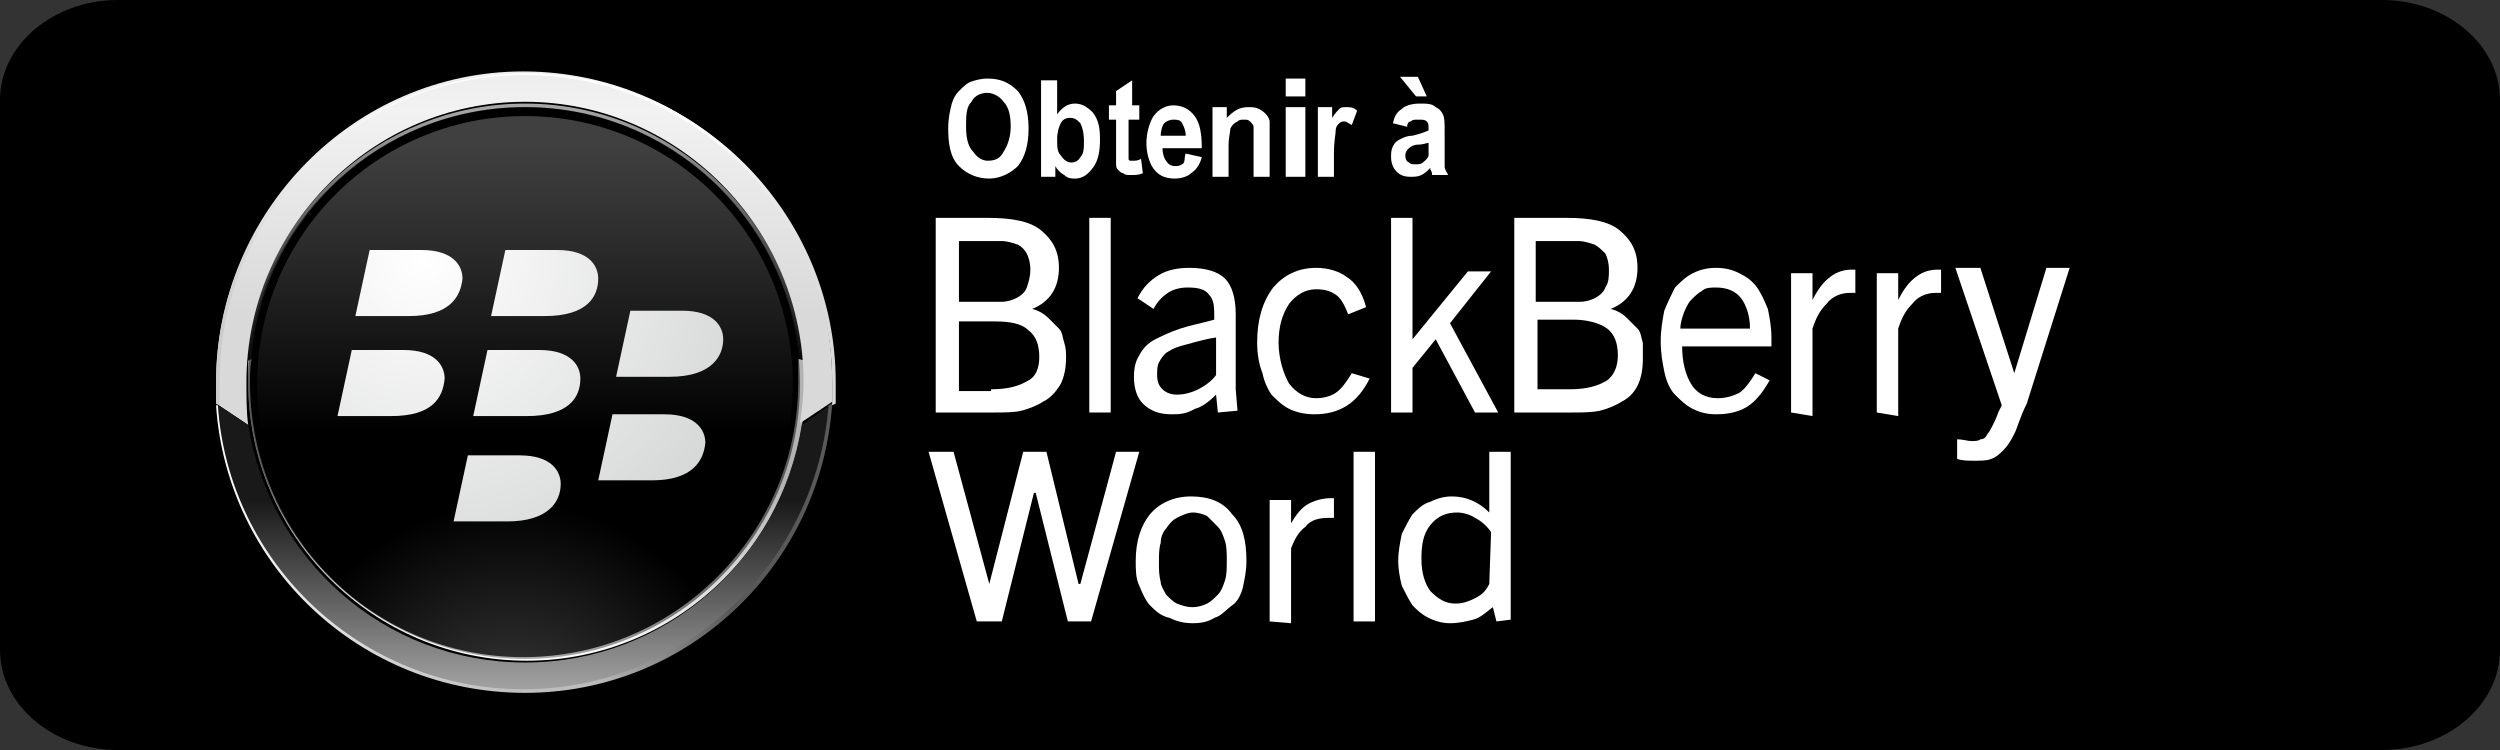 <?xml version="1.0" encoding="utf-8"?>
<!-- Generator: Adobe Illustrator 25.4.1, SVG Export Plug-In . SVG Version: 6.00 Build 0)  -->
<svg version="1.1" id="Layer_1" xmlns="http://www.w3.org/2000/svg" xmlns:xlink="http://www.w3.org/1999/xlink" x="0px" y="0px"
	 viewBox="0 0 140 42" style="enable-background:new 0 0 140 42;" xml:space="preserve">
<rect x="0" y="0" width="140" height="42" fill="#333333" stroke="none"/>
<style type="text/css">
	.st0{fill-rule:evenodd;clip-rule:evenodd;fill:url(#Path_00000039841996358760919490000010147753816845702063_);}
	.st1{fill:url(#Path_00000104696691045804545540000008891093738947812515_);}
	.st2{fill:url(#Path_00000052782272373769313910000014566742469680845979_);}
	.st3{fill:url(#Path_00000094593413459381449770000015965269787937114753_);}
	.st4{fill:url(#Path_00000084507538048166070340000001597143906676303029_);}
	.st5{fill:url(#Path_00000044150599186805355770000015259711710680704698_);}
	.st6{fill:url(#Path_00000130619432166189188430000007210677061652772785_);}
	
		.st7{opacity:0.5;fill-rule:evenodd;clip-rule:evenodd;fill:url(#Path_00000075127132237008560200000013062307426248058514_);enable-background:new    ;}
	.st8{fill-rule:evenodd;clip-rule:evenodd;fill:url(#Shape_00000136396835454933260530000010577904858274693805_);}
	.st9{fill:#FFFFFF;}
</style>
<desc>Created with Sketch.</desc>
<g id="Logos_x2F__x2F_partner-logos_x2F_blackberry-badge-160x74-fr">
	<g id="bbworld_badge_fr" transform="translate(10, 16)">
		<path id="Path" d="M130,20.4c0,3.1-3,5.6-6.6,5.6H-3.4C-7,26-10,23.5-10,20.4v-30.8c0-3.1,3-5.6,6.6-5.6h126.8
			c3.6,0,6.6,2.5,6.6,5.6L130,20.4L130,20.4z"/>
		<g id="Group" transform="translate(12, 4)">
			<path id="Path_00000005953745458817277360000009411361865654654878_" d="M24.1,1.4c0,9.3-7.6,16.9-16.9,16.9
				C-2,18.2-9.6,10.7-9.6,1.4S-2-15.5,7.3-15.5S24.1-7.9,24.1,1.4z"/>
			
				<linearGradient id="Path_00000181798736447690091260000012347011713171625866_" gradientUnits="userSpaceOnUse" x1="-249.21" y1="386.327" x2="-249.21" y2="385.298" gradientTransform="matrix(30.864 0 0 -30.864 7698.903 11911.716)">
				<stop  offset="0" style="stop-color:#808080"/>
				<stop  offset="0.145" style="stop-color:#5F5F5F"/>
				<stop  offset="0.463" style="stop-color:#0D0D0D"/>
				<stop  offset="0.51" style="stop-color:#000000"/>
			</linearGradient>
			
				<path id="Path_00000102541516230901588500000012382009249734976439_" style="fill-rule:evenodd;clip-rule:evenodd;fill:url(#Path_00000181798736447690091260000012347011713171625866_);" d="
				M7.4-14c8.5,0,15.4,6.9,15.4,15.4S15.9,16.9,7.4,16.9S-8.1,9.9-8.1,1.4S-1.1-14,7.4-14z"/>
			<path id="Shape" d="M7.4-14C-1.1-14-8-7.1-8,1.4s6.9,15.4,15.4,15.4c8.5,0,15.4-6.9,15.4-15.4C22.8-7.1,15.9-14,7.4-14z
				 M7.4,16.5c-8.3,0-15-6.7-15-15s6.7-15,15-15s15,6.7,15,15S15.7,16.5,7.4,16.5z"/>
			
				<linearGradient id="Path_00000126309131769411071810000000107134837868579457_" gradientUnits="userSpaceOnUse" x1="-249.284" y1="373.273" x2="-249.284" y2="372.228" gradientTransform="matrix(31.182 0 0 -14.477 7780.518 5389.745)">
				<stop  offset="0" style="stop-color:#A6A6A6"/>
				<stop  offset="1" style="stop-color:#000000"/>
			</linearGradient>
			
				<path id="Path_00000140705293213263188600000008978396704631095203_" style="fill:url(#Path_00000126309131769411071810000000107134837868579457_);" d="
				M7.4-14c8.1,0,14.7,6.2,15.4,14.2L23,0.3c-0.6-8.1-7.4-14.5-15.6-14.5S-7.6-7.8-8.2,0.2L-8,0.1C-7.3-7.8-0.7-14,7.4-14z"/>
			
				<linearGradient id="Path_00000170236475703178996720000001341889734466546877_" gradientUnits="userSpaceOnUse" x1="-249.303" y1="375.895" x2="-249.303" y2="376.515" gradientTransform="matrix(31.261 0 0 -16.983 7800.96 6401.284)">
				<stop  offset="0" style="stop-color:#FFFFFF"/>
				<stop  offset="1" style="stop-color:#B2B2B2"/>
			</linearGradient>
			
				<path id="Path_00000023975719760853609250000013459885321718607491_" style="fill:url(#Path_00000170236475703178996720000001341889734466546877_);" d="
				M22.7,0.1c0,0.4,0,0.8,0,1.3c0,8.5-6.9,15.4-15.4,15.4S-8,9.9-8,1.4C-8,1-8,0.5-7.9,0.1l-0.2,0.1c0,0.4,0,0.8,0,1.2
				c0,8.6,7,15.6,15.6,15.6s15.6-7,15.6-15.6c0-0.4,0-0.8,0-1.2L22.7,0.1z"/>
			
				<linearGradient id="Path_00000070096126229644467220000012297790402186031275_" gradientUnits="userSpaceOnUse" x1="-249.998" y1="379.179" x2="-249.998" y2="380.325" gradientTransform="matrix(34.602 0 0 -19.727 8657.864 7477.574)">
				<stop  offset="0" style="stop-color:#D9D9D9"/>
				<stop  offset="0.5" style="stop-color:#F2F2F2"/>
				<stop  offset="1" style="stop-color:#D9D9D9"/>
			</linearGradient>
			
				<path id="Path_00000142134563687879817050000012917932426221436811_" style="fill:url(#Path_00000070096126229644467220000012297790402186031275_);" d="
				M-8.2,1.4c0-8.6,7-15.7,15.6-15.7S23-7.2,23,1.4c0,0.8-0.1,1.6-0.2,2.3l1.8-1.2c0-0.4,0-0.8,0-1.2c0-9.6-7.8-17.3-17.3-17.3
				S-9.9-8.1-9.9,1.4c0,0.4,0,0.8,0,1.2l1.8,1.2C-8.2,3.1-8.2,2.3-8.2,1.4z"/>
			
				<linearGradient id="Path_00000023270443006714354330000017368910224823473830_" gradientUnits="userSpaceOnUse" x1="-249.983" y1="374.763" x2="-249.983" y2="375.437" gradientTransform="matrix(34.523 0 0 -16.108 8637.459 6055.58)">
				<stop  offset="0" style="stop-color:#A6A6A6"/>
				<stop  offset="1" style="stop-color:#191919"/>
			</linearGradient>
			
				<path id="Path_00000123414143841676605580000009171300118224390810_" style="fill:url(#Path_00000023270443006714354330000017368910224823473830_);" d="
				M22.9,3.8c-1.2,7.5-7.6,13.3-15.5,13.3S-6.9,11.3-8.1,3.8l-1.8-1.2c0.6,9,8.1,16.1,17.3,16.1S24,11.6,24.6,2.6L22.9,3.8z"/>
			
				<linearGradient id="Path_00000155849069254352844320000000325603868695062698_" gradientUnits="userSpaceOnUse" x1="-250.483" y1="375.33" x2="-249.483" y2="375.33" gradientTransform="matrix(34.523 0 0 -16.148 8637.459 6071.409)">
				<stop  offset="0" style="stop-color:#FFFFFF"/>
				<stop  offset="0.151" style="stop-color:#E4E5E6"/>
				<stop  offset="0.323" style="stop-color:#CCCECF"/>
				<stop  offset="0.483" style="stop-color:#BEC0C2"/>
				<stop  offset="0.618" style="stop-color:#B9BBBD"/>
				<stop  offset="0.838" style="stop-color:#58595B"/>
				<stop  offset="1" style="stop-color:#58595B"/>
			</linearGradient>
			
				<path id="Path_00000074432423729221359150000011694326442270381956_" style="fill:url(#Path_00000155849069254352844320000000325603868695062698_);" d="
				M-9.9,2.7c0.6,9,8.1,16.1,17.3,16.1S24,11.6,24.6,2.6l-0.2,0.1c-0.7,8.9-8.1,15.9-17.1,15.9s-16.5-7-17.1-15.9L-9.9,2.7z"/>
			
				<linearGradient id="Path_00000040567303662301652500000018038962518996713345_" gradientUnits="userSpaceOnUse" x1="-250.499" y1="378.267" x2="-249.499" y2="378.267" gradientTransform="matrix(34.602 0 0 -18.614 8657.903 7034.347)">
				<stop  offset="0" style="stop-color:#C8CACB"/>
				<stop  offset="5.823814e-02" style="stop-color:#DADBDC"/>
				<stop  offset="0.139" style="stop-color:#EBEBEC"/>
				<stop  offset="0.239" style="stop-color:#F6F7F7"/>
				<stop  offset="0.38" style="stop-color:#FDFDFD"/>
				<stop  offset="0.772" style="stop-color:#FFFFFF"/>
				<stop  offset="1" style="stop-color:#D9D9D9"/>
			</linearGradient>
			
				<path id="Path_00000003788635292078175080000005900291535943291816_" style="fill:url(#Path_00000040567303662301652500000018038962518996713345_);" d="
				M-9.7,2.7c0-0.4,0-0.9,0-1.3c0-9.5,7.7-17.2,17.1-17.2S24.6-8,24.6,1.4c0,0.4,0,0.9,0,1.3l0.2-0.1c0-0.4,0-0.8,0-1.2
				c0-9.5-7.8-17.3-17.3-17.3S-9.9-8.1-9.9,1.4c0,0.4,0,0.8,0,1.2L-9.7,2.7z"/>
			
				<radialGradient id="Path_00000111887490671230655170000016263296430725869226_" cx="-249.23" cy="385.247" r="0.433" gradientTransform="matrix(30.864 0 0 -30.864 7698.903 11911.716)" gradientUnits="userSpaceOnUse">
				<stop  offset="0" style="stop-color:#808080"/>
				<stop  offset="0.358" style="stop-color:#555555"/>
				<stop  offset="1" style="stop-color:#000000"/>
			</radialGradient>
			
				<path id="Path_00000121258231109628978750000004516645290231613085_" style="opacity:0.5;fill-rule:evenodd;clip-rule:evenodd;fill:url(#Path_00000111887490671230655170000016263296430725869226_);enable-background:new    ;" d="
				M7.4,16.9c8.5,0,15.4-6.9,15.4-15.4S15.9-14,7.4-14S-8.1-7.1-8.1,1.4S-1.1,16.9,7.4,16.9z"/>
			
				<radialGradient id="Shape_00000179625683513937407820000014842059832587086502_" cx="-242.044" cy="374.515" r="1.423" gradientTransform="matrix(15.273 0 0 -15.273 3698.386 5714.489)" gradientUnits="userSpaceOnUse">
				<stop  offset="0" style="stop-color:#FFFFFF"/>
				<stop  offset="1" style="stop-color:#D1D2D2"/>
			</radialGradient>
			
				<path id="Shape_00000027565491220788907430000003768951875348307585_" style="fill-rule:evenodd;clip-rule:evenodd;fill:url(#Shape_00000179625683513937407820000014842059832587086502_);" d="
				M0.9-2.3c-1.4,0-3,0-3,0l0.8-3.7c0,0,2.1,0,2.9,0c1.8,0,2.3,0.9,2.3,1.6C3.8-3.4,3.2-2.3,0.9-2.3z M8.5-2.3c-1.4,0-3,0-3,0
				l0.8-3.7c0,0,2.1,0,2.9,0c1.8,0,2.3,0.9,2.3,1.6C11.5-3.4,10.9-2.3,8.5-2.3z M-0.1,3.3c-1.4,0-3,0-3,0l0.8-3.7c0,0,2.1,0,2.9,0
				c1.8,0,2.3,0.9,2.3,1.6C2.8,2.3,2.2,3.3-0.1,3.3z M7.5,3.3c-1.4,0-3,0-3,0l0.8-3.7c0,0,2.1,0,2.9,0c1.8,0,2.3,0.9,2.3,1.6
				C10.5,2.3,9.8,3.3,7.5,3.3z M15.5,1.1c-1.4,0-3,0-3,0l0.8-3.7c0,0,2.1,0,2.9,0c1.8,0,2.3,0.9,2.3,1.6C18.5-0.1,17.9,1.1,15.5,1.1
				z M14.5,6.9c-1.4,0-3,0-3,0l0.8-3.7c0,0,2.1,0,2.9,0c1.8,0,2.3,0.9,2.3,1.6C17.4,5.8,16.8,6.9,14.5,6.9z M6.4,9.2c-1.4,0-3,0-3,0
				l0.8-3.7c0,0,2.1,0,2.9,0c1.8,0,2.3,0.9,2.3,1.6C9.4,8.1,8.7,9.2,6.4,9.2z"/>
		</g>
		<g id="Group_00000149376163553613470870000016327816593412670849_" transform="translate(52, 12)">
			<path id="Shape_00000098899721692218594990000013187258442850088586_" class="st9" d="M-9.6-4.9v-10.9h2.9c1.4,0,2.4,0.2,3,0.7
				c0.6,0.5,1,1.1,1,2.1c0,1.1-0.5,1.9-1.5,2.3v0c0.4,0.1,0.7,0.3,0.9,0.5s0.4,0.4,0.6,0.6c0.2,0.2,0.2,0.5,0.3,0.8
				c0.1,0.3,0.1,0.6,0.1,0.8c0,0.6-0.1,1.1-0.3,1.5C-2.9-6-3.2-5.7-3.6-5.5C-3.9-5.3-4.4-5.1-4.8-5s-1,0.1-1.5,0.1L-9.6-4.9
				L-9.6-4.9z M-6.7-11.1c0.2,0,0.5,0,0.8,0c0.3,0,0.6-0.1,0.8-0.2c0.2-0.1,0.5-0.3,0.6-0.6s0.2-0.6,0.2-1c0-0.4-0.1-0.7-0.2-0.9
				C-4.6-14-4.8-14.2-5-14.3c-0.3-0.1-0.6-0.2-0.9-0.2c-0.3,0-0.6,0-0.9,0h-1.5v3.4H-6.7z M-6.5-6.2c1,0,1.6-0.2,2.1-0.5
				C-4-6.9-3.8-7.4-3.8-8c0-0.7-0.2-1.2-0.6-1.5C-4.8-9.9-5.5-10-6.3-10h-2v3.9H-6.5z"/>
			<polygon id="Path_00000016034643728448485650000011653521969463047308_" class="st9" points="-1,-4.9 -1,-15.8 0.2,-15.8 
				0.2,-4.9 			"/>
			<path id="Shape_00000002344432928375034960000008407490204753862315_" class="st9" d="M6.2-4.9L6.1-5.9C5.7-5.5,5.3-5.2,4.9-5.1
				C4.4-4.8,4-4.8,3.6-4.8C2.9-4.8,2.4-5,2-5.4C1.7-5.7,1.5-6.2,1.5-6.9c0-0.5,0.1-0.9,0.3-1.2C2-8.5,2.3-8.8,2.7-9
				c0.4-0.2,0.8-0.4,1.4-0.6s1.2-0.3,1.9-0.5c0-0.7,0-1.1-0.3-1.4c-0.2-0.3-0.6-0.4-1.2-0.4c-0.4,0-0.8,0.1-1.1,0.3
				s-0.6,0.5-0.8,0.9l-0.9-0.6c0.3-0.6,0.7-1,1.2-1.3S4-13,4.6-13c0.9,0,1.6,0.2,2,0.6c0.4,0.4,0.6,1.1,0.6,2v4.2L7.3-5L6.2-4.9
				L6.2-4.9z M6.1-9.1C5.4-9,4.8-8.8,4.4-8.7C4-8.6,3.7-8.5,3.4-8.3C3.2-8.2,3-7.9,2.9-7.7C2.8-7.5,2.8-7.3,2.8-7
				c0,0.4,0.1,0.6,0.3,0.8c0.2,0.2,0.5,0.3,0.8,0.3c0.4,0,0.8-0.1,1.2-0.3s0.8-0.5,1-0.8L6.1-9.1L6.1-9.1z"/>
			<path id="Path_00000121249544480001954630000003980795211341150606_" class="st9" d="M14.7-6.8c-0.7,1.4-1.7,2-3.1,2
				c-0.5,0-1-0.1-1.4-0.3s-0.7-0.5-1-0.8C9-6.2,8.8-6.6,8.7-7.1C8.5-7.6,8.4-8.2,8.4-8.8c0-1.3,0.3-2.3,0.9-3.1
				c0.6-0.7,1.4-1.1,2.4-1.1c0.7,0,1.3,0.2,1.7,0.5c0.5,0.3,0.9,0.9,1.1,1.7l-1,0.4c-0.2-0.5-0.4-0.9-0.7-1.1
				c-0.3-0.2-0.6-0.3-1.1-0.3c-0.6,0-1.1,0.3-1.5,0.8c-0.4,0.6-0.6,1.3-0.6,2.2S9.9-7,10.2-6.5c0.4,0.5,0.9,0.8,1.5,0.8
				c0.4,0,0.8-0.1,1.1-0.3s0.6-0.6,0.9-1.1L14.7-6.8z"/>
			<polygon id="Path_00000003806598572566212970000000769882261281933998_" class="st9" points="20.6,-4.9 18.4,-9 17.1,-7.4 
				17.1,-4.9 15.9,-4.9 15.9,-15.8 17.1,-15.8 17.1,-9 17.1,-9 20.2,-12.8 21.5,-12.8 19.2,-9.9 21.9,-4.9 			"/>
			<path id="Shape_00000137834903026165947630000002397866244635234956_" class="st9" d="M22.8-4.9v-10.9h2.9c1.4,0,2.4,0.2,3,0.7
				c0.6,0.5,1,1.1,1,2.1c0,1.1-0.5,1.9-1.5,2.3v0c0.4,0.1,0.7,0.3,0.9,0.5c0.2,0.2,0.4,0.4,0.6,0.6c0.2,0.2,0.2,0.5,0.3,0.8
				C30-8.5,30-8.2,30-7.9c0,0.6-0.1,1.1-0.3,1.5c-0.2,0.4-0.5,0.7-0.9,0.9C28.5-5.3,28-5.1,27.6-5c-0.5,0.1-1,0.1-1.5,0.1L22.8-4.9
				L22.8-4.9z M25.7-11.1c0.2,0,0.5,0,0.8,0s0.6-0.1,0.8-0.2c0.2-0.1,0.5-0.3,0.6-0.6c0.2-0.3,0.2-0.6,0.2-1c0-0.4-0.1-0.7-0.2-0.9
				c-0.2-0.2-0.4-0.4-0.6-0.5c-0.3-0.1-0.6-0.2-0.9-0.2c-0.3,0-0.6,0-0.9,0h-1.5v3.4H25.7z M25.9-6.2c1,0,1.6-0.2,2.1-0.5
				c0.4-0.3,0.6-0.8,0.6-1.4c0-0.7-0.2-1.2-0.6-1.5c-0.4-0.3-1.1-0.5-1.9-0.5h-2v3.9H25.9z"/>
			<path id="Shape_00000115482987002961202830000015570737839837553545_" class="st9" d="M37.1-6.7c-0.4,0.7-0.8,1.2-1.3,1.5
				c-0.5,0.3-1.1,0.4-1.7,0.4c-0.5,0-0.9-0.1-1.3-0.3c-0.4-0.2-0.7-0.5-1-0.8c-0.3-0.3-0.5-0.8-0.6-1.3C31.1-7.7,31-8.2,31-8.9
				c0-0.6,0.1-1.2,0.2-1.7c0.2-0.5,0.4-0.9,0.6-1.3c0.3-0.3,0.6-0.6,1-0.8c0.4-0.2,0.8-0.3,1.3-0.3c0.5,0,0.9,0.1,1.3,0.3
				s0.7,0.4,1,0.8c0.2,0.3,0.4,0.7,0.6,1.2c0.1,0.5,0.2,1,0.2,1.6c0,0,0,0.1,0,0.2s0,0.2,0,0.3h-5c0,0.9,0.2,1.6,0.5,2.1
				c0.3,0.5,0.8,0.8,1.5,0.8c0.4,0,0.8-0.1,1.2-0.3c0.3-0.2,0.6-0.6,0.9-1.1L37.1-6.7z M34.1-11.9c-0.3,0-0.6,0-0.8,0.2
				c-0.2,0.1-0.4,0.3-0.6,0.5c-0.2,0.2-0.3,0.5-0.4,0.7c-0.1,0.3-0.2,0.6-0.2,0.9H36c0-0.7-0.2-1.3-0.5-1.7
				C35.2-11.7,34.7-11.9,34.1-11.9z"/>
			<path id="Path_00000133497722953433904740000006304287019659087783_" class="st9" d="M38.3-4.9v-7.8h1.2v1.5c0.3-0.6,0.6-1,1-1.3
				c0.4-0.3,0.8-0.4,1.2-0.4c0,0,0.1,0,0.1,0c0,0,0.1,0,0.1,0v1.3c0,0-0.1,0-0.2,0s-0.1,0-0.1,0c-0.5,0-1,0.2-1.3,0.6
				c-0.4,0.4-0.6,0.8-0.8,1.4v4.9L38.3-4.9L38.3-4.9z"/>
			<path id="Path_00000056427620082940821380000017763395457716927661_" class="st9" d="M43.1-4.9v-7.8h1.2v1.5c0.3-0.6,0.6-1,1-1.3
				c0.4-0.3,0.8-0.4,1.2-0.4c0,0,0.1,0,0.1,0c0,0,0.1,0,0.1,0v1.3c0,0-0.1,0-0.2,0s-0.1,0-0.1,0c-0.5,0-1,0.2-1.3,0.6
				c-0.4,0.4-0.6,0.8-0.8,1.4v4.9L43.1-4.9L43.1-4.9z"/>
			<path id="Path_00000075847416048956371260000004888815013426421161_" class="st9" d="M50.8-3.7c-0.2,0.4-0.4,0.7-0.6,0.9
				s-0.4,0.4-0.7,0.5c-0.2,0.1-0.6,0.1-0.9,0.1c-0.4,0-0.7,0-1-0.1v-1.1c0.3,0,0.6,0.1,0.8,0.1c0.2,0,0.4,0,0.5-0.1
				c0.2,0,0.3-0.1,0.4-0.3c0.1-0.1,0.2-0.3,0.3-0.5c0.1-0.2,0.2-0.4,0.3-0.7l0.2-0.4l-2.6-7.7h1.4l1.9,5.9h0l1.8-5.9h1.3l-2.4,7.6
				C51.1-4.6,51-4.1,50.8-3.7z"/>
		</g>
		<g id="Group_00000057864476805075096390000006155938785346834836_" transform="translate(52, 25)">
			<polygon id="Path_00000009587264300852072960000009108298758772946064_" class="st9" points="-2.2,-6.2 -4,-13.4 -4.1,-13.4 
				-5.9,-6.2 -7.3,-6.2 -10,-15.7 -8.6,-15.7 -6.6,-8.3 -6.6,-8.3 -4.7,-15.7 -3.4,-15.7 -1.6,-8.3 -1.5,-8.3 0.5,-15.7 1.8,-15.7 
				-0.9,-6.2 			"/>
			<path id="Shape_00000114780902736438672360000008598624506782508933_" class="st9" d="M4.8-6.1c-0.5,0-0.9-0.1-1.3-0.3
				C3-6.5,2.7-6.8,2.4-7.1C2.2-7.3,2-7.7,1.8-8.2C1.6-8.6,1.6-9.1,1.6-9.6c0-1.1,0.3-2,0.8-2.6s1.3-1,2.3-1s1.8,0.3,2.3,1
				c0.6,0.6,0.8,1.5,0.8,2.6c0,0.6-0.1,1-0.2,1.5C7.5-7.7,7.3-7.3,7-7.1S6.4-6.5,6-6.4C5.7-6.2,5.3-6.1,4.8-6.1z M4.8-7
				c0.3,0,0.6-0.1,0.8-0.2c0.2-0.1,0.4-0.3,0.6-0.5c0.2-0.2,0.3-0.5,0.4-0.8c0.1-0.3,0.1-0.7,0.1-1.1c0-0.4,0-0.8-0.1-1.1
				c-0.1-0.3-0.2-0.6-0.4-0.8c-0.2-0.2-0.4-0.4-0.6-0.6c-0.2-0.1-0.5-0.2-0.8-0.2S4.1-12.1,3.9-12c-0.2,0.1-0.4,0.3-0.6,0.6
				C3.2-11.3,3-11,3-10.6c-0.1,0.3-0.1,0.7-0.1,1.1c0,0.4,0,0.7,0.1,1.1C3-8.2,3.2-7.9,3.3-7.7c0.2,0.2,0.4,0.4,0.6,0.5
				C4.2-7.1,4.4-7,4.8-7z"/>
			<path id="Path_00000113347244463360130630000005441078910450623143_" class="st9" d="M9.1-6.2V-13h1.2v1.3c0.3-0.5,0.6-0.9,1-1.1
				c0.4-0.2,0.8-0.3,1.2-0.3c0,0,0.1,0,0.1,0c0,0,0.1,0,0.1,0v1.1c0,0-0.1,0-0.2,0s-0.1,0-0.1,0c-0.5,0-1,0.1-1.3,0.5
				c-0.4,0.3-0.6,0.7-0.8,1.2v4.2L9.1-6.2L9.1-6.2z"/>
			<polygon id="Path_00000109730739615279356510000011501467408508407171_" class="st9" points="13.8,-6.2 13.8,-15.7 15,-15.7 
				15,-6.2 			"/>
			<path id="Shape_00000114780349586427486230000009957693021580584082_" class="st9" d="M21.8-6.2l-0.2-0.8
				c-0.4,0.3-0.7,0.6-1.1,0.7c-0.4,0.1-0.8,0.2-1.3,0.2c-0.4,0-0.8-0.1-1.2-0.3c-0.4-0.2-0.6-0.4-0.9-0.7c-0.2-0.3-0.4-0.7-0.6-1.1
				c-0.1-0.4-0.2-0.9-0.2-1.4c0-0.5,0.1-1,0.2-1.5c0.2-0.4,0.4-0.8,0.6-1.1c0.3-0.3,0.6-0.6,1-0.7c0.4-0.2,0.8-0.3,1.2-0.3
				c0.8,0,1.5,0.3,2.1,0.9v-3.4h1.2v9.4L21.8-6.2L21.8-6.2z M21.5-11.2c-0.2-0.3-0.5-0.6-0.9-0.8c-0.3-0.2-0.7-0.3-1-0.3
				c-0.6,0-1.1,0.2-1.5,0.7c-0.4,0.5-0.5,1.1-0.5,1.9c0,0.8,0.2,1.4,0.5,1.8c0.4,0.4,0.8,0.7,1.4,0.7c0.4,0,0.7-0.1,1.1-0.3
				c0.4-0.2,0.6-0.4,0.8-0.8L21.5-11.2L21.5-11.2z"/>
		</g>
		<g id="Group_00000134967750833550947190000008307295599014372797_" transform="translate(53, 4)">
			<path id="Shape_00000014624375609563353750000014999090380999541182_" class="st9" d="M-9.9-12.8c0-0.6,0.1-1,0.2-1.4
				c0.1-0.3,0.2-0.5,0.4-0.7c0.2-0.2,0.4-0.4,0.6-0.5c0.3-0.1,0.6-0.2,1-0.2c0.7,0,1.2,0.2,1.7,0.7c0.4,0.5,0.6,1.2,0.6,2.1
				c0,0.9-0.2,1.6-0.6,2.1C-6.4-10.3-7-10-7.6-10s-1.2-0.2-1.7-0.7S-9.9-12-9.9-12.8z M-8.9-12.9c0,0.6,0.1,1.1,0.4,1.4
				C-8.3-11.2-8-11-7.7-11c0.4,0,0.7-0.1,0.9-0.5c0.2-0.3,0.4-0.8,0.4-1.4c0-0.6-0.1-1.1-0.4-1.4c-0.2-0.3-0.6-0.5-0.9-0.5
				s-0.7,0.1-0.9,0.5C-8.9-14-8.9-13.5-8.9-12.9z"/>
			<path id="Shape_00000091725147348720535640000002374183019324794559_" class="st9" d="M-4.7-10.1v-5.4h0.9v1.9
				c0.3-0.4,0.6-0.6,1-0.6s0.7,0.2,1,0.5c0.3,0.4,0.4,0.8,0.4,1.5c0,0.7-0.1,1.2-0.4,1.6c-0.3,0.4-0.6,0.6-1,0.6
				c-0.2,0-0.4,0-0.6-0.2c-0.2-0.1-0.4-0.3-0.5-0.5v0.6L-4.7-10.1L-4.7-10.1z M-3.8-12.2c0,0.4,0,0.7,0.2,0.9
				c0.2,0.3,0.4,0.4,0.6,0.4c0.2,0,0.4-0.1,0.5-0.3c0.2-0.2,0.2-0.5,0.2-0.9c0-0.5-0.1-0.8-0.2-1c-0.2-0.2-0.3-0.3-0.6-0.3
				c-0.2,0-0.4,0.1-0.5,0.3C-3.7-12.9-3.8-12.6-3.8-12.2z"/>
			<path id="Path_00000023968636002024755830000017651488238216419754_" class="st9" d="M0.8-14.1v0.8H0.2v1.6c0,0.3,0,0.5,0,0.6
				c0,0,0,0.1,0.1,0.1c0,0,0.1,0,0.2,0c0.1,0,0.2,0,0.4-0.1l0.1,0.8c-0.2,0.1-0.4,0.1-0.7,0.1c-0.2,0-0.3,0-0.4-0.1
				c-0.1,0-0.2-0.1-0.3-0.2c-0.1-0.1-0.1-0.2-0.1-0.4c0-0.1,0-0.4,0-0.7v-1.7h-0.4v-0.8h0.4v-0.8l0.9-0.6v1.4L0.8-14.1L0.8-14.1z"/>
			<path id="Shape_00000117676765804389851440000017501649390692538000_" class="st9" d="M3.4-11.4l0.9,0.2
				c-0.1,0.4-0.3,0.7-0.6,0.9c-0.2,0.2-0.6,0.3-0.9,0.3c-0.6,0-1-0.2-1.3-0.7c-0.2-0.4-0.3-0.8-0.3-1.3c0-0.6,0.2-1.2,0.4-1.5
				c0.3-0.4,0.7-0.6,1.1-0.6c0.5,0,0.9,0.2,1.2,0.6c0.3,0.4,0.4,1,0.4,1.8H2.1c0,0.3,0.1,0.6,0.2,0.7c0.1,0.2,0.3,0.3,0.5,0.3
				c0.2,0,0.2,0,0.4-0.1S3.3-11.2,3.4-11.4z M3.4-12.4c0-0.3-0.1-0.5-0.2-0.7c-0.1-0.2-0.3-0.2-0.5-0.2c-0.2,0-0.4,0.1-0.5,0.2
				c-0.1,0.1-0.2,0.4-0.2,0.7H3.4z"/>
			<path id="Path_00000149353508769750580970000002782738320657342398_" class="st9" d="M8.1-10.1H7.2v-2c0-0.4,0-0.7,0-0.8
				c0-0.1-0.1-0.2-0.2-0.3s-0.2-0.1-0.3-0.1c-0.2,0-0.3,0-0.4,0.1C6.1-13.1,6-13,5.9-12.8c0,0.2-0.1,0.5-0.1,0.9v1.8H4.9V-14h0.8
				v0.6C6.1-13.8,6.4-14,6.9-14c0.2,0,0.4,0,0.6,0.1c0.2,0.1,0.3,0.2,0.4,0.3c0.1,0.1,0.2,0.3,0.2,0.4c0,0.2,0,0.4,0,0.7L8.1-10.1
				L8.1-10.1z"/>
			<path id="Shape_00000071526522176492619950000005139732401396559258_" class="st9" d="M9-14.6v-1h1.1v1H9z M9-10.1v-3.9h1.1v3.9
				H9z"/>
			<path id="Path_00000062888383474688212070000017415931453145692292_" class="st9" d="M11.7-10.1h-0.9v-3.9h0.8v0.6
				c0.2-0.3,0.3-0.4,0.4-0.5c0.1-0.1,0.2-0.1,0.4-0.1c0.2,0,0.4,0,0.6,0.2L12.7-13c-0.2-0.1-0.3-0.2-0.4-0.2c-0.1,0-0.2,0-0.3,0.1
				c-0.1,0.1-0.2,0.2-0.2,0.4c0,0.2-0.1,0.6-0.1,1.3V-10.1z"/>
			<path id="Shape_00000176015164079501100500000000248974277120635558_" class="st9" d="M15.8-12.9L15-13.1
				c0.1-0.4,0.2-0.6,0.5-0.8c0.2-0.2,0.6-0.3,1-0.3c0.4,0,0.7,0,0.9,0.2c0.2,0.1,0.3,0.2,0.4,0.4c0.1,0.2,0.1,0.5,0.1,0.9v1.2
				c0,0.3,0,0.6,0,0.8c0,0.2,0.1,0.3,0.2,0.5h-0.9c0,0,0-0.2-0.1-0.3c0,0,0-0.1,0-0.1c-0.2,0.2-0.3,0.3-0.5,0.4
				c-0.2,0.1-0.4,0.1-0.6,0.1c-0.4,0-0.6-0.1-0.8-0.3c-0.2-0.2-0.3-0.5-0.3-0.8c0-0.2,0-0.4,0.1-0.6c0.1-0.2,0.2-0.3,0.4-0.4
				c0.2-0.1,0.4-0.2,0.7-0.2c0.4-0.1,0.7-0.2,0.9-0.3v-0.1c0-0.2,0-0.3-0.1-0.4c-0.1-0.1-0.2-0.1-0.5-0.1c-0.2,0-0.3,0-0.4,0.1
				C15.9-13.2,15.8-13.1,15.8-12.9z M16.9-14.6h-0.6l-0.9-1.1h1L16.9-14.6z M17-12c-0.1,0-0.3,0.1-0.6,0.1c-0.2,0-0.4,0.1-0.5,0.2
				c-0.1,0.1-0.2,0.2-0.2,0.4c0,0.1,0,0.3,0.2,0.4c0.1,0.1,0.2,0.1,0.4,0.1c0.2,0,0.3,0,0.5-0.2c0.1-0.1,0.2-0.2,0.2-0.3
				c0-0.1,0-0.3,0-0.5L17-12L17-12z"/>
		</g>
	</g>
</g>
</svg>
